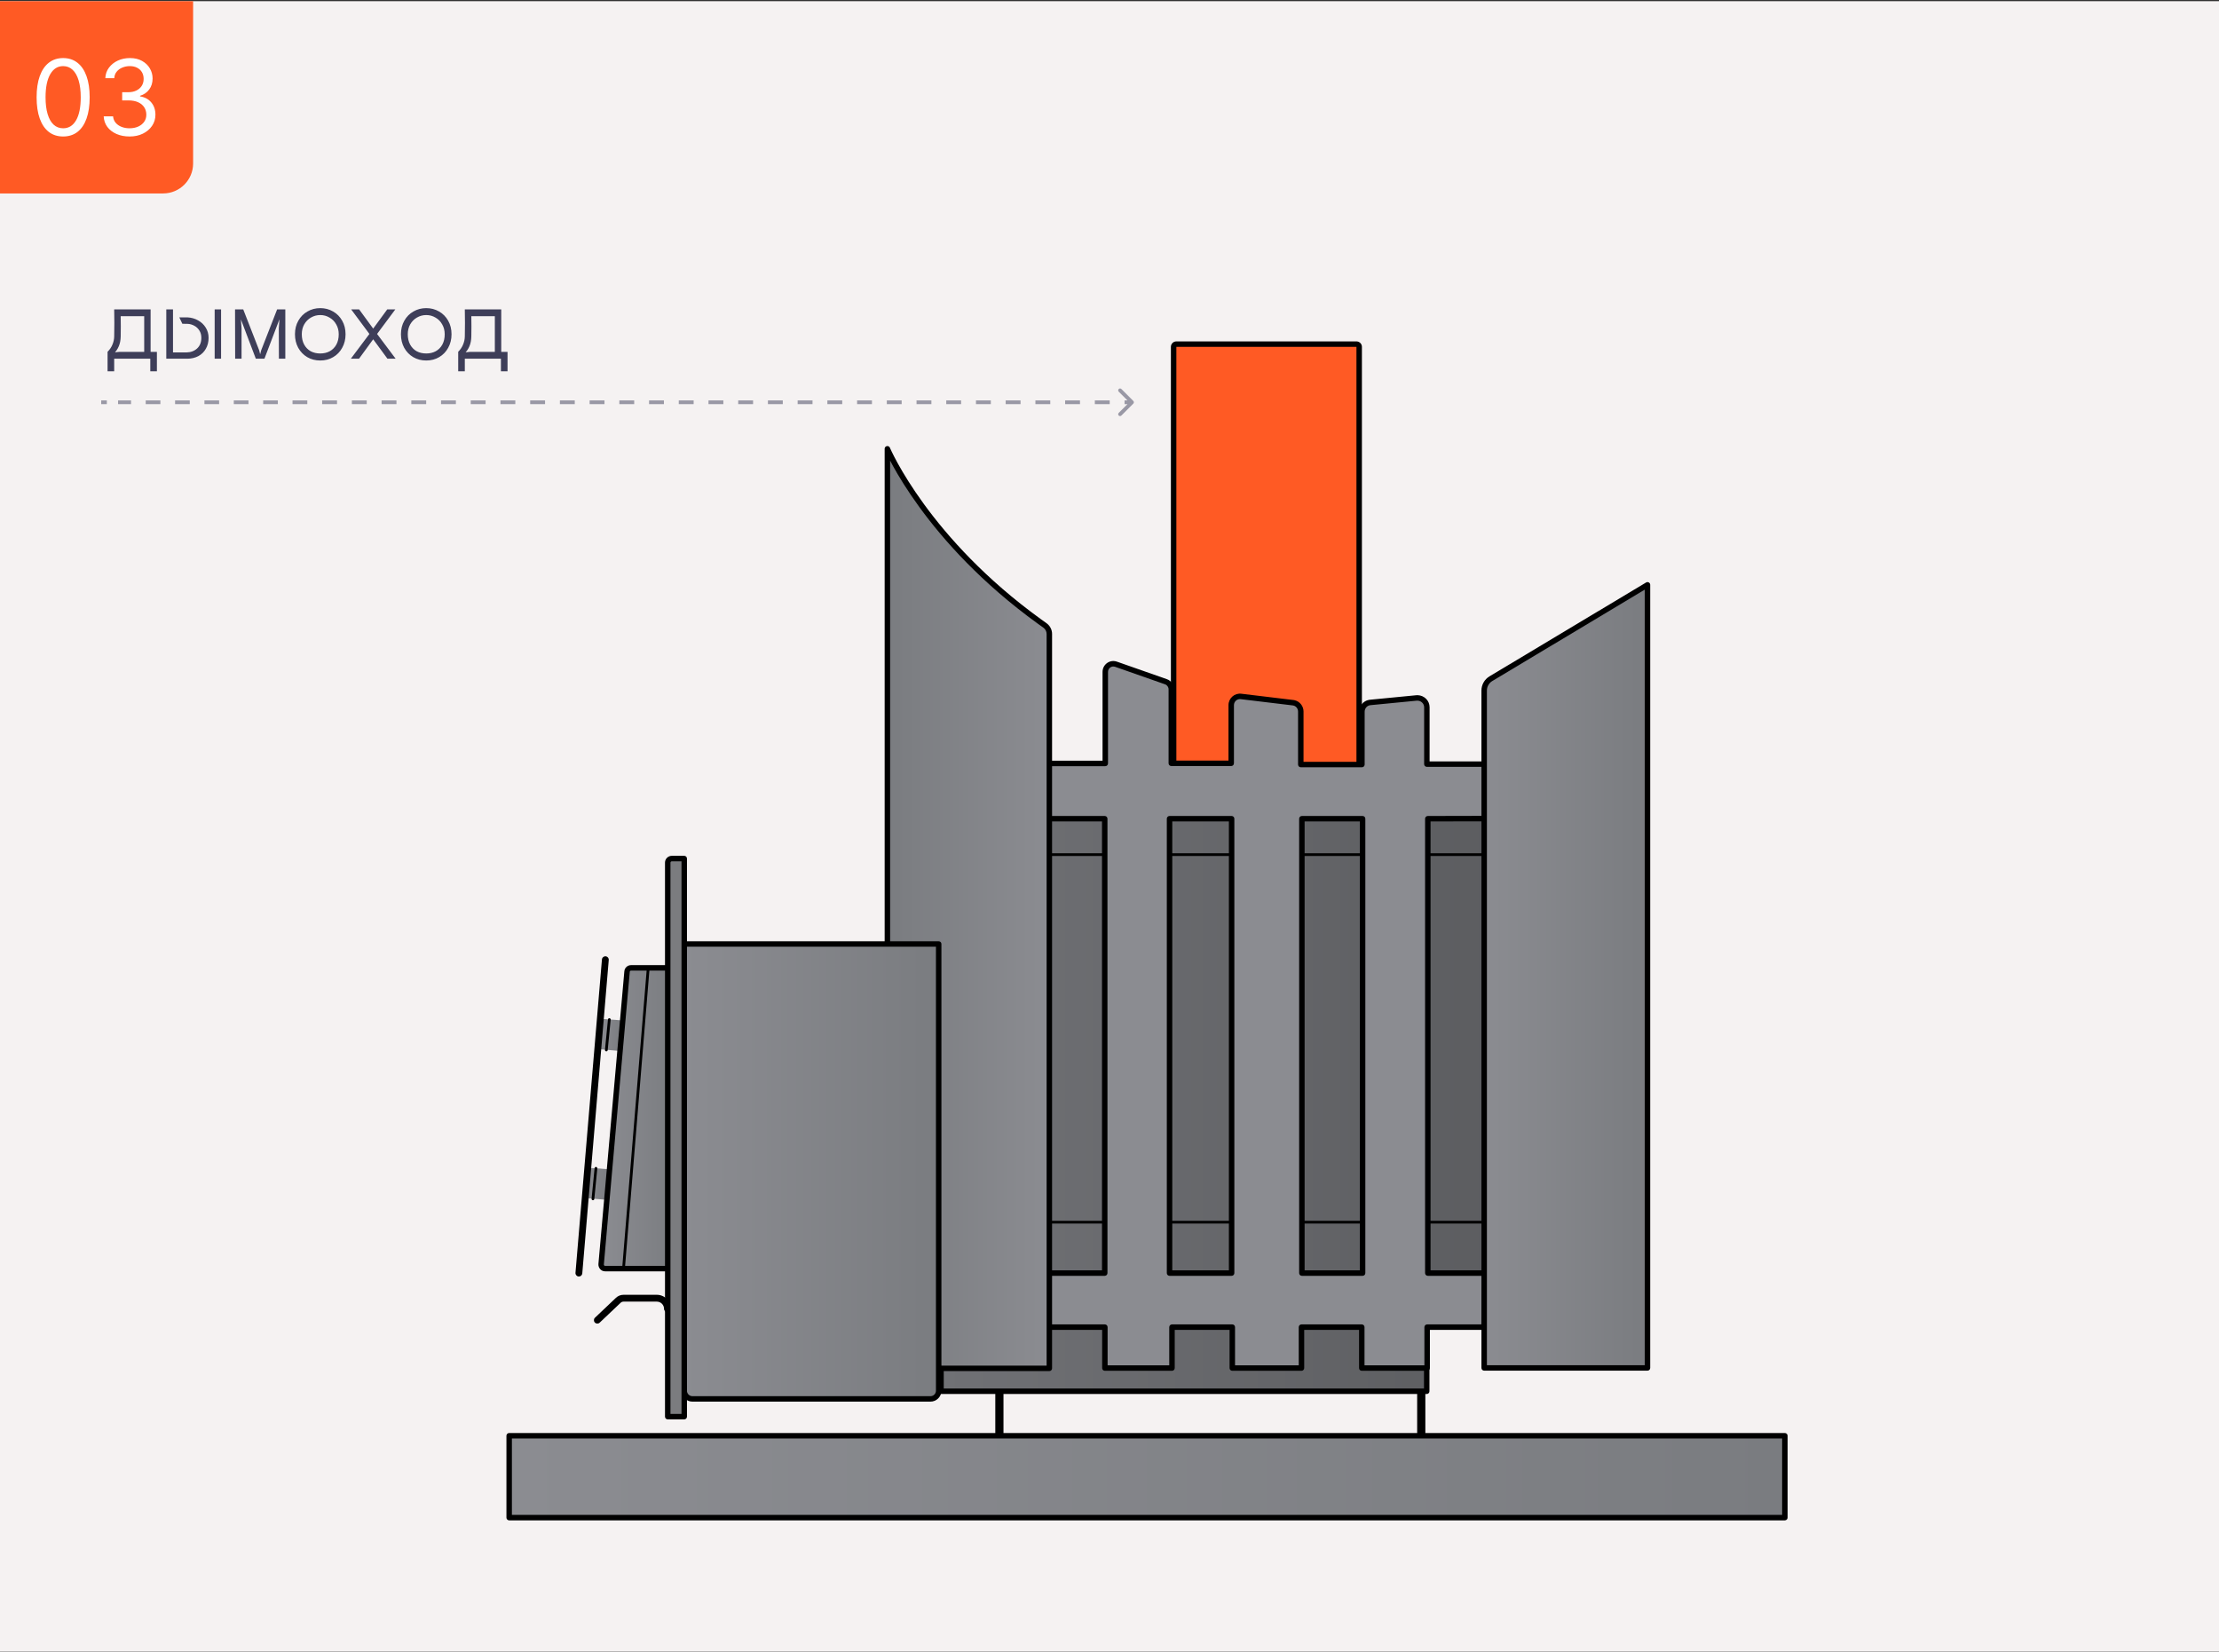 <svg width="1600" height="1191" viewBox="0 0 1600 1191" fill="none" xmlns="http://www.w3.org/2000/svg">
<rect x="0" y="0" width="1600" height="1191" fill="#333333" stroke="none"/>
<g clip-path="url(#clip0_411_22613)">
<rect width="1600" height="1190" transform="translate(0 0.84)" fill="#F5F2F2"/>
<path d="M717.656 1034.84V997.748C717.656 996.118 718.976 994.799 720.606 994.799C722.236 994.799 723.555 996.118 723.555 997.748V1034.84C723.555 1036.47 722.236 1037.79 720.606 1037.79C718.976 1037.79 717.656 1036.47 717.656 1034.84Z" fill="black"/>
<path d="M1021.84 1033.17V997.748C1021.84 996.118 1023.16 994.799 1024.79 994.799C1026.42 994.799 1027.74 996.118 1027.74 997.748V1033.17C1027.74 1034.79 1026.42 1036.11 1024.79 1036.11C1023.16 1036.11 1021.84 1034.79 1021.84 1033.17Z" fill="black"/>
<path d="M969.699 559.076V433.84H856.859V558.387L969.699 559.076Z" fill="url(#paint0_linear_411_22613)"/>
<path d="M969.7 431.871C970.785 431.872 971.664 432.755 971.664 433.841V559.076C971.664 559.6 971.455 560.105 971.083 560.474C970.712 560.842 970.208 561.049 969.685 561.046L856.848 560.354C855.767 560.347 854.889 559.47 854.888 558.389V433.841L854.931 433.442C855.116 432.546 855.908 431.871 856.858 431.871H969.7ZM858.827 556.429L967.73 557.092V435.81H858.827V556.429Z" fill="black"/>
<path d="M848.205 248.104H978.065C979.152 248.104 980.032 248.982 980.032 250.068V557.011C980.032 558.097 979.152 558.975 978.065 558.975H848.205C847.118 558.975 846.238 558.097 846.238 557.011V250.068C846.238 248.982 847.118 248.104 848.205 248.104Z" fill="#FF5A24"/>
<path d="M978.065 246.135L978.468 246.159C980.449 246.36 981.999 248.028 981.999 250.069V557.011C981.999 559.052 980.449 560.72 978.468 560.922L978.065 560.946H848.203C846.035 560.944 844.269 559.188 844.269 557.011V250.069C844.269 247.893 846.035 246.137 848.203 246.135H978.065ZM978.065 250.074H848.208V557.007H978.065V250.074Z" fill="black"/>
<path d="M1028.73 1003.06V935.965L1082.15 951.804L1095.73 576.098H678.507V1003.06H1028.73Z" fill="url(#paint1_linear_411_22613)"/>
<path d="M1095.73 574.129C1096.27 574.129 1096.78 574.35 1097.15 574.734C1097.52 575.118 1097.72 575.637 1097.7 576.17L1084.12 951.877C1084.1 952.484 1083.8 953.05 1083.3 953.404C1082.81 953.76 1082.18 953.866 1081.59 953.693L1030.7 938.6V1003.06C1030.7 1004.15 1029.82 1005.03 1028.74 1005.03H678.507C677.42 1005.03 676.538 1004.15 676.538 1003.06V576.098L676.581 575.7C676.765 574.804 677.557 574.129 678.507 574.129H1095.73ZM680.477 1001.09H1026.77V935.967C1026.77 935.347 1027.06 934.763 1027.56 934.392C1028.06 934.021 1028.7 933.904 1029.29 934.079L1080.28 949.192L1093.69 578.068H680.477V1001.09Z" fill="black"/>
<path d="M1076.15 590.164L1076.84 550.911H1028.83V509.887C1028.83 505.952 1025.39 502.902 1021.46 503.197L988.007 506.444C984.564 506.739 982.006 509.69 982.006 513.133V551.206H937.932V512.937C937.932 509.789 935.571 507.034 932.423 506.64L894.842 502.115C891.104 501.624 887.759 504.574 887.759 508.411V550.321H844.571V496.999C844.571 494.54 842.997 492.277 840.636 491.49L804.728 478.898C800.891 477.52 796.958 480.374 796.958 484.407V550.419H754.556L754.36 590.262H796.564V917.863H752.392L752.195 956.821H796.662V986.334H845.063V956.821H888.546V986.334H938.424V956.821H981.907V986.334H1029.03V956.821H1070.05L1070.74 917.863H1029.52V590.262L1076.15 590.164ZM888.054 917.863H843.292V590.262H888.054V917.863ZM982.498 917.863H938.719V590.262H982.498V917.863Z" fill="url(#paint2_linear_411_22613)"/>
<path d="M888.055 588.296C889.141 588.297 890.019 589.176 890.02 590.261V917.864C890.02 918.95 889.141 919.833 888.055 919.833H843.29C842.204 919.833 841.326 918.95 841.326 917.864V590.261C841.326 589.176 842.205 588.297 843.29 588.296H888.055ZM982.495 588.296C983.581 588.296 984.463 589.175 984.464 590.261V917.864C984.464 918.951 983.581 919.833 982.495 919.833H938.719C937.633 919.833 936.75 918.951 936.75 917.864V590.261C936.751 589.175 937.633 588.296 938.719 588.296H982.495ZM940.684 915.895H980.53V592.231H940.684V915.895ZM845.26 915.895H886.086V592.231H845.26V915.895ZM794.99 484.408C794.99 479.051 800.23 475.213 805.375 477.049L805.38 477.04L841.287 489.635H841.282C844.456 490.705 846.537 493.727 846.537 496.999V548.354H885.793V508.412C885.793 503.409 890.16 499.515 895.097 500.164H895.093L932.657 504.689H932.667L933.435 504.824C937.198 505.665 939.9 509.081 939.901 512.937V549.238H980.035V513.134C980.035 509.005 982.921 505.357 987.005 504.598L987.836 504.483L1021.26 501.24L1021.31 501.235L1022.24 501.216C1026.87 501.352 1030.8 505.07 1030.8 509.887V548.945H1076.84C1077.37 548.945 1077.88 549.155 1078.25 549.531C1078.62 549.908 1078.82 550.42 1078.81 550.948L1078.12 590.199C1078.1 591.27 1077.23 592.132 1076.16 592.135L1031.49 592.226V915.895H1070.74C1071.27 915.895 1071.77 916.109 1072.14 916.485C1072.51 916.862 1072.72 917.37 1072.71 917.898L1072.02 956.855C1072 957.927 1071.13 958.79 1070.06 958.791H1031V986.335C1031 987.421 1030.12 988.303 1029.03 988.304H981.909C980.822 988.304 979.939 987.422 979.939 986.335V958.791H940.391V986.335C940.391 987.422 939.508 988.304 938.421 988.304H888.545C887.459 988.304 886.576 987.422 886.576 986.335V958.791H847.032V986.335C847.032 987.422 846.149 988.304 845.063 988.304H796.661C795.575 988.304 794.692 987.422 794.692 986.335V958.791H752.194C751.671 958.791 751.17 958.58 750.801 958.21C750.432 957.839 750.222 957.335 750.225 956.812L750.422 917.854L750.465 917.46C750.651 916.567 751.443 915.895 752.391 915.895H794.596V592.231H754.361C753.837 592.231 753.332 592.02 752.963 591.649C752.594 591.278 752.388 590.774 752.391 590.252L752.588 550.41L752.631 550.016C752.818 549.123 753.61 548.45 754.558 548.45H794.99V484.408ZM798.924 550.42C798.924 551.506 798.045 552.388 796.959 552.389H756.513L756.335 588.296H796.565C797.65 588.298 798.529 589.176 798.53 590.261V917.864C798.53 918.95 797.651 919.832 796.565 919.833H754.351L754.173 954.852H796.661C797.748 954.852 798.631 955.735 798.631 956.821V984.365H843.093V956.821C843.093 955.735 843.976 954.852 845.063 954.852H888.545C889.632 954.852 890.515 955.735 890.515 956.821V984.365H936.457V956.821C936.457 955.736 937.336 954.853 938.421 954.852H981.909C982.994 954.853 983.873 955.736 983.873 956.821V984.365H1027.06V956.821C1027.06 955.735 1027.95 954.852 1029.03 954.852H1068.12L1068.74 919.833H1029.52C1028.44 919.833 1027.55 918.951 1027.55 917.864V590.261C1027.55 589.177 1028.43 588.299 1029.52 588.296L1074.22 588.196L1074.84 552.879H1028.84C1027.75 552.879 1026.87 551.996 1026.87 550.91V509.887C1026.87 507.155 1024.45 504.946 1021.6 505.16L1021.6 505.155L988.197 508.402L988.173 508.407C985.807 508.611 983.974 510.653 983.974 513.134V551.208C983.974 552.294 983.091 553.177 982.005 553.177H937.931C936.845 553.177 935.962 552.294 935.962 551.208V512.937C935.961 510.755 934.314 508.862 932.177 508.595V508.59L894.607 504.07H894.583C892.045 503.736 889.727 505.743 889.727 508.412V550.324C889.726 551.409 888.843 552.288 887.757 552.288H844.573C843.487 552.288 842.604 551.409 842.603 550.324V496.999C842.603 495.361 841.547 493.869 840.014 493.357L839.985 493.348L804.078 480.758L804.064 480.753C801.54 479.847 798.924 481.703 798.924 484.408V550.42Z" fill="black"/>
<path d="M447.024 757.705L431.677 756.426L433.349 734.586L448.893 735.668L447.024 757.705Z" fill="url(#paint3_linear_411_22613)"/>
<path d="M439.454 734.095C439.994 734.149 440.386 734.631 440.333 735.171L438.172 757.109C438.118 757.649 437.636 758.046 437.096 757.993C436.555 757.939 436.159 757.457 436.212 756.917L438.378 734.979L438.417 734.782C438.552 734.345 438.982 734.048 439.454 734.095Z" fill="black"/>
<path d="M437.378 865.037L422.031 863.758L423.703 841.918L439.346 843L437.378 865.037Z" fill="url(#paint4_linear_411_22613)"/>
<path d="M429.809 841.331C430.348 841.385 430.741 841.867 430.688 842.407L428.526 864.446L428.488 864.638C428.353 865.076 427.924 865.372 427.45 865.325C426.909 865.272 426.513 864.79 426.566 864.249L428.733 842.215L428.771 842.018C428.907 841.581 429.336 841.285 429.809 841.331Z" fill="black"/>
<path d="M436.692 689.44C438.045 689.555 439.049 690.743 438.935 692.097L419.85 918.074L419.759 918.564C419.435 919.66 418.377 920.417 417.194 920.317C415.84 920.203 414.836 919.01 414.951 917.656L434.035 691.684C434.15 690.331 435.339 689.327 436.692 689.44Z" fill="black"/>
<path d="M485.788 914.619H436.303C434.631 914.619 433.352 913.143 433.45 911.471L452.142 700.449C452.24 698.974 453.519 697.793 454.995 697.793H488.149L485.788 914.619Z" fill="url(#paint5_linear_411_22613)"/>
<path d="M488.148 695.822C488.673 695.822 489.176 696.035 489.546 696.408C489.915 696.781 490.123 697.286 490.118 697.811L487.754 914.637C487.742 915.715 486.867 916.586 485.79 916.588H436.303C433.398 916.588 431.327 914.055 431.484 911.356L431.489 911.294L450.18 700.275H450.185C450.374 697.773 452.51 695.823 454.993 695.822H488.148ZM454.993 699.761C454.541 699.762 454.134 700.15 454.105 700.578L454.1 700.621L435.414 911.587L435.423 911.818C435.498 912.33 435.918 912.649 436.303 912.649H483.839L486.155 699.761H454.993Z" fill="black"/>
<path d="M796.359 615.154L796.556 615.174C797.004 615.265 797.343 615.663 797.343 616.139C797.343 616.615 797.004 617.013 796.556 617.105L796.359 617.124H756.613C756.07 617.124 755.629 616.682 755.629 616.139C755.629 615.596 756.07 615.154 756.613 615.154H796.359Z" fill="black"/>
<path d="M888.052 615.154L888.253 615.174C888.701 615.266 889.036 615.664 889.036 616.139C889.036 616.614 888.701 617.012 888.253 617.105L888.052 617.124H843.291C842.748 617.124 842.307 616.682 842.307 616.139C842.307 615.596 842.748 615.154 843.291 615.154H888.052Z" fill="black"/>
<path d="M982.49 615.154L982.687 615.174C983.135 615.265 983.47 615.664 983.47 616.139C983.47 616.614 983.135 617.013 982.687 617.105L982.49 617.124H938.709C938.166 617.124 937.725 616.682 937.725 616.139C937.725 615.596 938.166 615.154 938.709 615.154H982.49Z" fill="black"/>
<path d="M1070.15 615.154L1070.35 615.174C1070.79 615.266 1071.13 615.664 1071.13 616.139C1071.13 616.614 1070.79 617.012 1070.35 617.105L1070.15 617.124H1029.52C1028.97 617.124 1028.53 616.682 1028.53 616.139C1028.53 615.596 1028.97 615.154 1029.52 615.154H1070.15Z" fill="black"/>
<path d="M796.359 880.182L796.556 880.201C797.004 880.292 797.343 880.691 797.343 881.166C797.343 881.642 797.004 882.041 796.556 882.132L796.359 882.151H756.613C756.07 882.151 755.629 881.71 755.629 881.166C755.629 880.623 756.07 880.182 756.613 880.182H796.359Z" fill="black"/>
<path d="M888.052 880.182L888.253 880.201C888.701 880.293 889.036 880.691 889.036 881.166C889.036 881.641 888.701 882.04 888.253 882.132L888.052 882.151H843.291C842.748 882.151 842.307 881.71 842.307 881.166C842.307 880.623 842.748 880.182 843.291 880.182H888.052Z" fill="black"/>
<path d="M982.49 880.182L982.687 880.201C983.135 880.293 983.47 880.691 983.47 881.166C983.47 881.642 983.135 882.04 982.687 882.132L982.49 882.151H938.709C938.166 882.151 937.725 881.71 937.725 881.166C937.725 880.623 938.166 880.182 938.709 880.182H982.49Z" fill="black"/>
<path d="M1070.15 880.182L1070.35 880.201C1070.79 880.293 1071.13 880.692 1071.13 881.166C1071.13 881.641 1070.79 882.039 1070.35 882.132L1070.15 882.151H1029.52C1028.97 882.151 1028.53 881.71 1028.53 881.166C1028.53 880.623 1028.97 880.182 1029.52 880.182H1070.15Z" fill="black"/>
<path d="M478.806 943.635C478.805 940.764 476.46 938.423 473.589 938.423H449.585C448.765 938.423 448.01 938.754 447.486 939.278L447.443 939.321L432.388 953.588C431.402 954.522 429.845 954.477 428.911 953.492C427.978 952.506 428.022 950.953 429.007 950.019L444.056 935.752V935.757C445.496 934.34 447.477 933.504 449.585 933.504H473.589C479.177 933.504 483.724 938.047 483.725 943.635C483.725 944.993 482.623 946.094 481.265 946.094C479.907 946.094 478.806 944.993 478.806 943.635Z" fill="black"/>
<path d="M1286.97 1035.13H367.135V1094.16H1286.97V1035.13Z" fill="url(#paint6_linear_411_22613)"/>
<path d="M1286.97 1033.16C1288.06 1033.16 1288.94 1034.04 1288.94 1035.13V1094.16C1288.94 1095.24 1288.06 1096.13 1286.97 1096.13H367.136C366.049 1096.13 365.166 1095.24 365.166 1094.16V1035.13L365.209 1034.73C365.394 1033.84 366.186 1033.16 367.136 1033.16H1286.97ZM369.105 1092.19H1285V1037.1H369.105V1092.19Z" fill="black"/>
<path d="M1070.16 986.233H1187.92V421.641L1074.98 489.325C1072.03 491.096 1070.16 494.342 1070.16 497.785V986.233Z" fill="url(#paint7_linear_411_22613)"/>
<path d="M1186.9 419.957C1187.51 419.593 1188.27 419.584 1188.88 419.933C1189.5 420.283 1189.88 420.935 1189.88 421.643V986.238C1189.88 987.323 1189 988.202 1187.92 988.203H1070.16C1069.07 988.203 1068.19 987.324 1068.19 986.238V497.79C1068.19 493.644 1070.43 489.761 1073.97 487.64L1186.9 419.957ZM1072.13 984.269H1185.95V425.112L1075.99 491.017L1075.98 491.013C1073.62 492.434 1072.13 495.052 1072.13 497.79V984.269Z" fill="black"/>
<path d="M675.85 922.391V697.399C675.85 696.855 676.292 696.414 676.835 696.414C677.378 696.414 677.82 696.855 677.82 697.399V922.391C677.819 922.934 677.378 923.376 676.835 923.376C676.292 923.376 675.851 922.934 675.85 922.391Z" fill="#434343"/>
<path d="M639.847 680.573V323.559C639.847 323.559 668.18 390.751 753.375 450.86C755.441 452.336 756.622 454.599 756.622 457.058V986.529H676.739L639.847 680.573Z" fill="url(#paint8_linear_411_22613)"/>
<path d="M754.654 457.057C754.653 455.258 753.801 453.587 752.243 452.469L748.27 449.631C707.671 420.279 680.355 389.52 663.073 365.826C654.154 353.599 647.906 343.252 643.882 335.948C643.112 334.55 642.427 333.262 641.817 332.095V680.455L678.488 984.563H754.654V457.057ZM758.588 986.532C758.587 987.618 757.709 988.497 756.623 988.497H676.739C675.744 988.497 674.904 987.755 674.784 986.768L637.892 680.81C637.883 680.732 637.878 680.653 637.878 680.575V323.559L637.911 323.213C638.051 322.43 638.656 321.795 639.458 321.633C640.376 321.448 641.294 321.933 641.658 322.795L641.663 322.8L641.735 322.968C641.788 323.09 641.869 323.275 641.98 323.521C642.202 324.013 642.54 324.75 643.003 325.711C643.929 327.635 645.352 330.461 647.326 334.046C651.278 341.218 657.44 351.428 666.253 363.511C683.328 386.921 710.357 417.37 750.576 446.446L754.51 449.251L754.519 449.261L755.432 449.996C757.438 451.812 758.588 454.333 758.588 457.057V986.532Z" fill="black"/>
<path d="M493.356 680.574H676.831V1002.67C676.831 1005.91 674.175 1008.57 670.929 1008.57H499.258C496.012 1008.57 493.356 1005.91 493.356 1002.67V1000.4" fill="url(#paint9_linear_411_22613)"/>
<path d="M491.387 1002.67V1000.4C491.388 999.313 492.27 998.434 493.356 998.434C494.442 998.434 495.324 999.313 495.326 1000.4V1002.67C495.327 1004.82 497.101 1006.6 499.26 1006.6H670.927C673.086 1006.6 674.865 1004.82 674.866 1002.67V682.542H493.356C492.27 682.542 491.387 681.66 491.387 680.573C491.387 679.486 492.27 678.604 493.356 678.604H676.831C677.918 678.604 678.8 679.486 678.8 680.573V1002.67C678.799 1007 675.26 1010.53 670.927 1010.53H499.26C494.927 1010.53 491.388 1007 491.387 1002.67Z" fill="black"/>
<path d="M450.564 914.697C450.52 915.238 450.044 915.644 449.503 915.6C448.962 915.555 448.561 915.079 448.605 914.538L450.564 914.697ZM467.473 696.91C468.014 696.955 468.416 697.43 468.372 697.971L450.564 914.697L449.584 914.615L448.605 914.538L466.412 697.808C466.457 697.267 466.932 696.865 467.473 696.91Z" fill="black"/>
<path d="M493.365 618.986V1021.35H481.461V621.938C481.461 620.265 482.839 618.986 484.413 618.986H493.365Z" fill="#7B7C7F"/>
<path d="M493.365 617.018C494.452 617.018 495.335 617.9 495.335 618.987V1021.35C495.335 1022.44 494.452 1023.32 493.365 1023.32H481.462C480.375 1023.32 479.492 1022.44 479.492 1021.35V621.936C479.493 619.137 481.795 617.019 484.411 617.018H493.365ZM483.431 1019.39H491.396V620.957H484.411C483.883 620.958 483.432 621.395 483.431 621.936V1019.39Z" fill="black"/>
<path d="M0 0.84H139.243V117.84C139.243 129.781 129.563 139.461 117.622 139.461H0V0.84Z" fill="#FF5A24"/>
<path d="M45.529 98.403C41.481 98.403 38.032 97.301 35.183 95.097C32.335 92.876 30.158 89.66 28.653 85.45C27.148 81.222 26.396 76.116 26.396 70.132C26.396 64.184 27.148 59.105 28.653 54.895C30.176 50.667 32.361 47.442 35.21 45.22C38.077 42.981 41.516 41.861 45.529 41.861C49.543 41.861 52.974 42.981 55.822 45.22C58.689 47.442 60.874 50.667 62.379 54.895C63.902 59.105 64.663 64.184 64.663 70.132C64.663 76.116 63.911 81.222 62.406 85.45C60.901 89.66 58.724 92.876 55.876 95.097C53.027 97.301 49.578 98.403 45.529 98.403ZM45.529 92.491C49.543 92.491 52.66 90.556 54.882 86.686C57.103 82.816 58.214 77.298 58.214 70.132C58.214 65.366 57.703 61.309 56.682 57.958C55.679 54.608 54.228 52.055 52.328 50.299C50.447 48.544 48.181 47.666 45.529 47.666C41.552 47.666 38.444 49.627 36.204 53.551C33.965 57.457 32.845 62.984 32.845 70.132C32.845 74.897 33.347 78.947 34.35 82.279C35.353 85.611 36.796 88.146 38.677 89.884C40.576 91.622 42.86 92.491 45.529 92.491ZM93.472 98.403C89.924 98.403 86.762 97.794 83.985 96.576C81.226 95.357 79.032 93.664 77.401 91.496C75.789 89.311 74.911 86.776 74.768 83.891H81.54C81.683 85.665 82.292 87.197 83.367 88.487C84.442 89.759 85.849 90.744 87.587 91.443C89.324 92.141 91.25 92.491 93.364 92.491C95.729 92.491 97.825 92.079 99.653 91.254C101.48 90.43 102.913 89.284 103.952 87.815C104.992 86.346 105.511 84.644 105.511 82.709C105.511 80.684 105.009 78.902 104.006 77.361C103.003 75.802 101.534 74.584 99.599 73.706C97.664 72.828 95.299 72.389 92.504 72.389H88.097V66.477H92.504C94.69 66.477 96.607 66.083 98.255 65.295C99.921 64.507 101.22 63.396 102.152 61.962C103.101 60.529 103.576 58.845 103.576 56.91C103.576 55.047 103.164 53.426 102.34 52.046C101.516 50.667 100.351 49.592 98.847 48.821C97.359 48.051 95.604 47.666 93.579 47.666C91.68 47.666 89.889 48.015 88.205 48.714C86.538 49.395 85.177 50.389 84.12 51.697C83.063 52.987 82.49 54.545 82.4 56.373H75.95C76.058 53.488 76.927 50.962 78.557 48.794C80.187 46.609 82.319 44.907 84.953 43.688C87.604 42.47 90.516 41.861 93.687 41.861C97.091 41.861 100.011 42.551 102.448 43.93C104.884 45.292 106.756 47.093 108.064 49.332C109.372 51.571 110.026 53.99 110.026 56.588C110.026 59.687 109.211 62.33 107.58 64.515C105.968 66.701 103.773 68.215 100.996 69.057V69.487C104.472 70.06 107.186 71.538 109.139 73.921C111.092 76.286 112.068 79.215 112.068 82.709C112.068 85.701 111.253 88.388 109.623 90.771C108.01 93.136 105.807 94.999 103.012 96.361C100.217 97.722 97.037 98.403 93.472 98.403Z" fill="white"/>
<path d="M216.216 290.029V288.678V290.029ZM817.172 289.074C817.7 289.601 817.7 290.457 817.172 290.985L808.572 299.585C808.044 300.113 807.189 300.113 806.661 299.585C806.133 299.057 806.133 298.201 806.661 297.674L814.305 290.029L806.661 282.385C806.133 281.857 806.133 281.002 806.661 280.474C807.189 279.946 808.044 279.946 808.572 280.474L817.172 289.074ZM89.189 290.029V291.381V290.029ZM72.973 290.029V288.678L77.027 288.678V290.029L77.027 291.381L72.973 291.381V290.029ZM85.135 290.029L85.135 288.678L89.189 288.678V290.029V291.381L85.135 291.381V290.029ZM89.189 290.029V288.678L94.482 288.678V290.029V291.381L89.189 291.381V290.029ZM105.068 290.029V288.678L115.653 288.678V290.029V291.381L105.068 291.381V290.029ZM126.239 290.029V288.678L136.824 288.678V290.029V291.381L126.239 291.381V290.029ZM147.41 290.029V288.678L157.996 288.678V290.029V291.381L147.41 291.381V290.029ZM168.581 290.029V288.678L179.167 288.678V290.029V291.381L168.581 291.381V290.029ZM189.752 290.029V288.678L200.338 288.678V290.029V291.381L189.752 291.381V290.029ZM210.924 290.029V288.678L216.216 288.678V290.029V291.381L210.924 291.381V290.029ZM216.216 290.029V288.678L221.573 288.678V290.029V291.381L216.216 291.381V290.029ZM232.288 290.029V288.678L243.002 288.678V290.029V291.381L232.288 291.381V290.029ZM253.716 290.029V288.678L264.431 288.678V290.029V291.381L253.716 291.381V290.029ZM275.145 290.029V288.678L285.859 288.678L285.859 290.029V291.381L275.145 291.381V290.029ZM296.573 290.029V288.678L307.288 288.678V290.029V291.381L296.573 291.381V290.029ZM318.002 290.029V288.678L328.716 288.678V290.029V291.381L318.002 291.381V290.029ZM339.431 290.029V288.678L350.145 288.678V290.029V291.381L339.431 291.381V290.029ZM360.859 290.029V288.678L371.573 288.678V290.029V291.381L360.859 291.381V290.029ZM382.288 290.029V288.678L393.002 288.678V290.029V291.381L382.288 291.381V290.029ZM403.716 290.029V288.678L414.431 288.678V290.029V291.381L403.716 291.381V290.029ZM425.145 290.029V288.678L435.859 288.678V290.029V291.381L425.145 291.381V290.029ZM446.573 290.029V288.678L457.288 288.678V290.029V291.381L446.573 291.381V290.029ZM468.002 290.029V288.678L478.716 288.678V290.029V291.381L468.002 291.381V290.029ZM489.431 290.029V288.678L500.145 288.678V290.029V291.381L489.431 291.381V290.029ZM510.859 290.029V288.678L521.573 288.678V290.029V291.381L510.859 291.381V290.029ZM532.288 290.029V288.678L543.002 288.678V290.029V291.381L532.288 291.381V290.029ZM553.716 290.029V288.678L564.431 288.678V290.029V291.381L553.716 291.381V290.029ZM575.145 290.029V288.678L585.859 288.678V290.029L585.859 291.381L575.145 291.381V290.029ZM596.574 290.029V288.678L607.288 288.678V290.029V291.381L596.574 291.381V290.029ZM618.002 290.029V288.678L628.716 288.678V290.029V291.381L618.002 291.381V290.029ZM639.431 290.029V288.678L650.145 288.678V290.029V291.381L639.431 291.381V290.029ZM660.859 290.029V288.678L671.574 288.678V290.029V291.381L660.859 291.381V290.029ZM682.288 290.029V288.678L693.002 288.678V290.029V291.381L682.288 291.381V290.029ZM703.716 290.029V288.678L714.431 288.678V290.029V291.381L703.716 291.381V290.029ZM725.145 290.029V288.678L735.859 288.678V290.029V291.381L725.145 291.381V290.029ZM746.574 290.029V288.678L757.288 288.678V290.029V291.381L746.574 291.381V290.029ZM768.002 290.029V288.678L778.717 288.678V290.029V291.381L768.002 291.381V290.029ZM789.431 290.029L789.431 288.678L800.145 288.678V290.029V291.381L789.431 291.381V290.029ZM810.859 290.029L810.859 288.678L816.216 288.678L816.216 290.029L816.216 291.381L810.859 291.381V290.029ZM216.216 290.029V288.678V290.029ZM817.172 289.074C817.7 289.601 817.7 290.457 817.172 290.985L808.572 299.585C808.044 300.113 807.189 300.113 806.661 299.585C806.133 299.057 806.133 298.201 806.661 297.674L814.305 290.029L806.661 282.385C806.133 281.857 806.133 281.002 806.661 280.474C807.189 279.946 808.044 279.946 808.572 280.474L817.172 289.074ZM89.189 290.029V291.381V290.029ZM72.973 290.029V288.678L77.027 288.678V290.029L77.027 291.381L72.973 291.381V290.029ZM85.135 290.029L85.135 288.678L89.189 288.678V290.029V291.381L85.135 291.381V290.029ZM89.189 290.029V288.678L94.482 288.678V290.029V291.381L89.189 291.381V290.029ZM105.068 290.029V288.678L115.653 288.678V290.029V291.381L105.068 291.381V290.029ZM126.239 290.029V288.678L136.824 288.678V290.029V291.381L126.239 291.381V290.029ZM147.41 290.029V288.678L157.996 288.678V290.029V291.381L147.41 291.381V290.029ZM168.581 290.029V288.678L179.167 288.678V290.029V291.381L168.581 291.381V290.029ZM189.752 290.029V288.678L200.338 288.678V290.029V291.381L189.752 291.381V290.029ZM210.924 290.029V288.678L216.216 288.678V290.029V291.381L210.924 291.381V290.029ZM216.216 290.029V288.678L221.573 288.678V290.029V291.381L216.216 291.381V290.029ZM232.288 290.029V288.678L243.002 288.678V290.029V291.381L232.288 291.381V290.029ZM253.716 290.029V288.678L264.431 288.678V290.029V291.381L253.716 291.381V290.029ZM275.145 290.029V288.678L285.859 288.678L285.859 290.029V291.381L275.145 291.381V290.029ZM296.573 290.029V288.678L307.288 288.678V290.029V291.381L296.573 291.381V290.029ZM318.002 290.029V288.678L328.716 288.678V290.029V291.381L318.002 291.381V290.029ZM339.431 290.029V288.678L350.145 288.678V290.029V291.381L339.431 291.381V290.029ZM360.859 290.029V288.678L371.573 288.678V290.029V291.381L360.859 291.381V290.029ZM382.288 290.029V288.678L393.002 288.678V290.029V291.381L382.288 291.381V290.029ZM403.716 290.029V288.678L414.431 288.678V290.029V291.381L403.716 291.381V290.029ZM425.145 290.029V288.678L435.859 288.678V290.029V291.381L425.145 291.381V290.029ZM446.573 290.029V288.678L457.288 288.678V290.029V291.381L446.573 291.381V290.029ZM468.002 290.029V288.678L478.716 288.678V290.029V291.381L468.002 291.381V290.029ZM489.431 290.029V288.678L500.145 288.678V290.029V291.381L489.431 291.381V290.029ZM510.859 290.029V288.678L521.573 288.678V290.029V291.381L510.859 291.381V290.029ZM532.288 290.029V288.678L543.002 288.678V290.029V291.381L532.288 291.381V290.029ZM553.716 290.029V288.678L564.431 288.678V290.029V291.381L553.716 291.381V290.029ZM575.145 290.029V288.678L585.859 288.678V290.029L585.859 291.381L575.145 291.381V290.029ZM596.574 290.029V288.678L607.288 288.678V290.029V291.381L596.574 291.381V290.029ZM618.002 290.029V288.678L628.716 288.678V290.029V291.381L618.002 291.381V290.029ZM639.431 290.029V288.678L650.145 288.678V290.029V291.381L639.431 291.381V290.029ZM660.859 290.029V288.678L671.574 288.678V290.029V291.381L660.859 291.381V290.029ZM682.288 290.029V288.678L693.002 288.678V290.029V291.381L682.288 291.381V290.029ZM703.716 290.029V288.678L714.431 288.678V290.029V291.381L703.716 291.381V290.029ZM725.145 290.029V288.678L735.859 288.678V290.029V291.381L725.145 291.381V290.029ZM746.574 290.029V288.678L757.288 288.678V290.029V291.381L746.574 291.381V290.029ZM768.002 290.029V288.678L778.717 288.678V290.029V291.381L768.002 291.381V290.029ZM789.431 290.029L789.431 288.678L800.145 288.678V290.029V291.381L789.431 291.381V290.029ZM810.859 290.029L810.859 288.678L816.216 288.678L816.216 290.029L816.216 291.381L810.859 291.381V290.029Z" fill="#3E3E59" fill-opacity="0.5"/>
<path d="M87.027 227.974C87.078 230.446 87.103 232.919 87.103 235.391C87.103 237.863 87.078 240.284 87.027 242.655C86.977 245.279 86.523 247.6 85.665 249.618C84.858 251.636 83.521 253.553 81.654 255.369L79.914 254.31L85.816 253.704H103.978V227.974H87.027ZM77.568 253.628C79.132 252.064 80.292 250.349 81.049 248.483C81.856 246.616 82.285 244.673 82.335 242.655C82.487 236.147 82.487 229.614 82.335 223.055H108.595V253.704H113.135V267.704H108.368V258.623H82.335V267.704H77.568V253.628ZM124.743 254.083C127.922 254.133 131.176 254.133 134.505 254.083C137.583 254.032 140.131 253.073 142.149 251.207C144.167 249.34 145.176 246.792 145.176 243.564C145.176 241.495 144.696 239.729 143.738 238.266C142.779 236.753 141.568 235.618 140.105 234.861C138.642 234.054 137.129 233.6 135.565 233.499C134.001 233.448 132.639 233.423 131.478 233.423L129.284 228.807C131.251 228.756 133.194 228.756 135.111 228.807C137.986 228.958 140.559 229.69 142.83 231.001C145.15 232.263 146.992 234.003 148.354 236.223C149.716 238.392 150.397 240.839 150.397 243.564C150.397 246.54 149.741 249.164 148.43 251.434C147.168 253.704 145.377 255.47 143.057 256.731C140.786 257.942 138.163 258.573 135.186 258.623C130.04 258.673 124.945 258.673 119.9 258.623V223.055H124.743V254.083ZM159.403 223.055V258.623H154.786V223.055H159.403ZM175.38 223.055L186.883 252.569L188.094 257.488H187.034L188.321 252.569L199.823 223.055H205.726V258.623H201.11L201.034 236.753L201.715 227.066L202.623 227.218L190.667 258.623H184.461L172.58 227.293L173.488 227.142L174.169 236.753V258.623H169.553L169.478 223.055H175.38ZM230.923 227.142C228.502 227.142 226.257 227.747 224.188 228.958C222.17 230.119 220.556 231.758 219.345 233.877C218.184 235.946 217.604 238.317 217.604 240.991C217.604 243.866 218.184 246.364 219.345 248.483C220.505 250.551 222.069 252.14 224.037 253.25C226.055 254.31 228.35 254.839 230.923 254.839C233.496 254.839 235.766 254.31 237.734 253.25C239.752 252.14 241.341 250.551 242.502 248.483C243.662 246.364 244.242 243.866 244.242 240.991C244.242 238.317 243.637 235.946 242.426 233.877C241.266 231.758 239.651 230.119 237.583 228.958C235.565 227.747 233.345 227.142 230.923 227.142ZM230.923 259.91C227.442 259.91 224.314 259.102 221.539 257.488C218.815 255.873 216.646 253.628 215.031 250.753C213.467 247.877 212.685 244.623 212.685 240.991C212.685 237.308 213.493 234.054 215.107 231.228C216.721 228.353 218.916 226.133 221.691 224.569C224.466 222.955 227.543 222.147 230.923 222.147C234.303 222.147 237.381 222.955 240.156 224.569C242.93 226.133 245.125 228.353 246.739 231.228C248.354 234.054 249.161 237.308 249.161 240.991C249.161 244.623 248.354 247.877 246.739 250.753C245.175 253.628 243.006 255.873 240.231 257.488C237.507 259.102 234.404 259.91 230.923 259.91ZM266.362 240.764L253.194 223.055H258.946L269.086 236.904L279.227 223.055H285.054L271.886 240.764L285.281 258.623H279.378L269.086 244.623L258.87 258.623H252.967L266.362 240.764ZM307.338 227.142C304.916 227.142 302.671 227.747 300.603 228.958C298.585 230.119 296.97 231.758 295.76 233.877C294.599 235.946 294.019 238.317 294.019 240.991C294.019 243.866 294.599 246.364 295.76 248.483C296.92 250.551 298.484 252.14 300.451 253.25C302.469 254.31 304.765 254.839 307.338 254.839C309.911 254.839 312.181 254.31 314.149 253.25C316.167 252.14 317.756 250.551 318.916 248.483C320.077 246.364 320.657 243.866 320.657 240.991C320.657 238.317 320.051 235.946 318.841 233.877C317.68 231.758 316.066 230.119 313.997 228.958C311.979 227.747 309.76 227.142 307.338 227.142ZM307.338 259.91C303.857 259.91 300.729 259.102 297.954 257.488C295.23 255.873 293.06 253.628 291.446 250.753C289.882 247.877 289.1 244.623 289.1 240.991C289.1 237.308 289.907 234.054 291.522 231.228C293.136 228.353 295.331 226.133 298.105 224.569C300.88 222.955 303.958 222.147 307.338 222.147C310.718 222.147 313.796 222.955 316.57 224.569C319.345 226.133 321.54 228.353 323.154 231.228C324.769 234.054 325.576 237.308 325.576 240.991C325.576 244.623 324.769 247.877 323.154 250.753C321.59 253.628 319.421 255.873 316.646 257.488C313.922 259.102 310.819 259.91 307.338 259.91ZM339.846 227.974C339.896 230.446 339.922 232.919 339.922 235.391C339.922 237.863 339.896 240.284 339.846 242.655C339.795 245.279 339.341 247.6 338.484 249.618C337.677 251.636 336.34 253.553 334.473 255.369L332.732 254.31L338.635 253.704H356.797V227.974H339.846ZM330.386 253.628C331.95 252.064 333.111 250.349 333.868 248.483C334.675 246.616 335.104 244.673 335.154 242.655C335.305 236.147 335.305 229.614 335.154 223.055H361.414V253.704H365.954V267.704H361.186V258.623H335.154V267.704H330.386V253.628Z" fill="#3E3E59"/>
</g>
<defs>
<linearGradient id="paint0_linear_411_22613" x1="856.868" y1="496.453" x2="969.728" y2="496.453" gradientUnits="userSpaceOnUse">
<stop stop-color="#707175"/>
<stop offset="1" stop-color="#5B5C5F"/>
</linearGradient>
<linearGradient id="paint1_linear_411_22613" x1="678.457" y1="789.613" x2="1095.74" y2="789.613" gradientUnits="userSpaceOnUse">
<stop stop-color="#707175"/>
<stop offset="1" stop-color="#5B5C5F"/>
</linearGradient>
<linearGradient id="paint2_linear_411_22613" x1="751.9" y1="732.4" x2="1076.79" y2="732.4" gradientUnits="userSpaceOnUse">
<stop stop-color="#8B8C91"/>
<stop offset="1" stop-color="#8B8C91"/>
</linearGradient>
<linearGradient id="paint3_linear_411_22613" x1="431.637" y1="746.155" x2="448.942" y2="746.155" gradientUnits="userSpaceOnUse">
<stop stop-color="#8B8C91"/>
<stop offset="1" stop-color="#7A7C80"/>
</linearGradient>
<linearGradient id="paint4_linear_411_22613" x1="421.992" y1="853.468" x2="439.296" y2="853.468" gradientUnits="userSpaceOnUse">
<stop stop-color="#8B8C91"/>
<stop offset="1" stop-color="#7A7C80"/>
</linearGradient>
<linearGradient id="paint5_linear_411_22613" x1="433.399" y1="806.265" x2="488.04" y2="806.265" gradientUnits="userSpaceOnUse">
<stop stop-color="#8B8C91"/>
<stop offset="1" stop-color="#7A7C80"/>
</linearGradient>
<linearGradient id="paint6_linear_411_22613" x1="367.135" y1="1064.64" x2="1286.97" y2="1064.64" gradientUnits="userSpaceOnUse">
<stop stop-color="#8B8C91"/>
<stop offset="1" stop-color="#7A7C80"/>
</linearGradient>
<linearGradient id="paint7_linear_411_22613" x1="1070.13" y1="703.981" x2="1187.86" y2="703.981" gradientUnits="userSpaceOnUse">
<stop stop-color="#8B8C91"/>
<stop offset="1" stop-color="#7A7C80"/>
</linearGradient>
<linearGradient id="paint8_linear_411_22613" x1="639.827" y1="655.073" x2="756.641" y2="655.073" gradientUnits="userSpaceOnUse">
<stop stop-color="#7A7C80"/>
<stop offset="1" stop-color="#8B8C91"/>
</linearGradient>
<linearGradient id="paint9_linear_411_22613" x1="493.346" y1="844.596" x2="676.782" y2="844.596" gradientUnits="userSpaceOnUse">
<stop stop-color="#8B8C91"/>
<stop offset="1" stop-color="#7A7C80"/>
</linearGradient>
<clipPath id="clip0_411_22613">
<rect width="1600" height="1190" fill="white" transform="translate(0 0.84)"/>
</clipPath>
</defs>
</svg>
